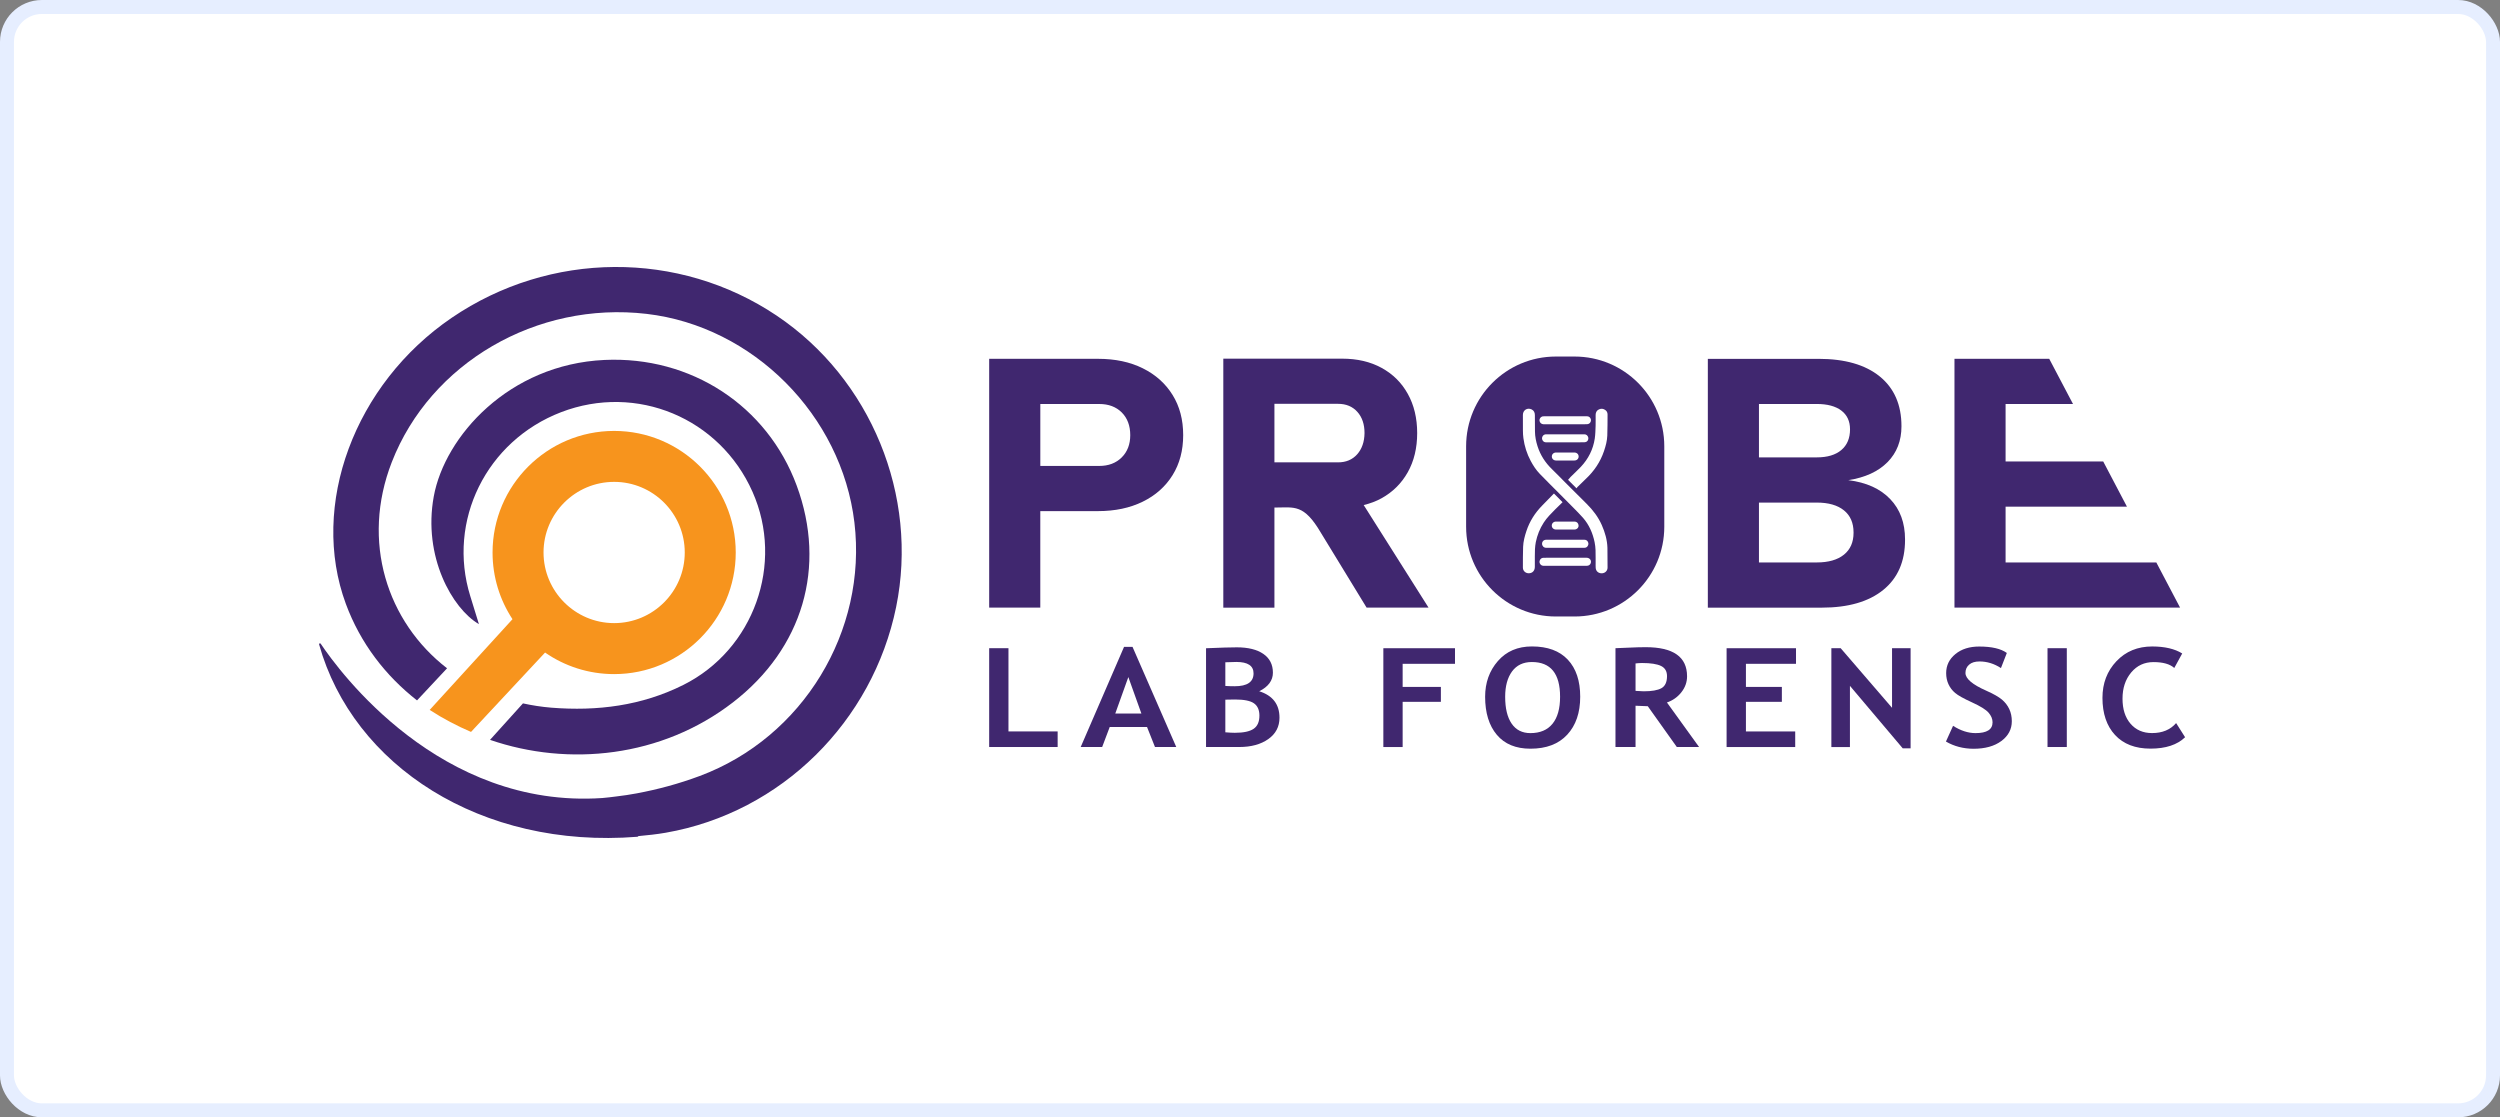 <svg xmlns="http://www.w3.org/2000/svg" width="179" height="80" viewBox="0 0 179 80" fill="none"><rect x="0" y="0" width="179" height="80" fill="#808080" stroke="none"/><rect x="0.5" y="0.5" width="178" height="79" rx="2.5" fill="white" stroke="#E6EEFF"></rect><path d="M70.825 53.486V46.411H72.206V52.37H75.727V53.486H70.825Z" fill="#40276F"></path><path d="M82.697 53.486L82.127 52.051H79.457L78.915 53.486H77.378L80.482 46.315H81.088L84.22 53.486H82.697ZM80.789 48.478L79.853 51.091H81.724L80.789 48.478Z" fill="#40276F"></path><path d="M88.733 53.486H86.352V46.415C87.402 46.369 88.136 46.349 88.559 46.349C89.367 46.349 90.001 46.507 90.456 46.82C90.911 47.133 91.14 47.582 91.14 48.165C91.14 48.725 90.813 49.167 90.161 49.494C91.128 49.8 91.611 50.432 91.611 51.388C91.611 52.031 91.343 52.543 90.808 52.92C90.273 53.296 89.582 53.486 88.733 53.486ZM87.734 47.419V49.114C87.946 49.128 88.171 49.135 88.404 49.135C89.305 49.135 89.754 48.828 89.754 48.213C89.754 47.669 89.344 47.396 88.525 47.396C88.31 47.396 88.047 47.403 87.734 47.419ZM87.734 50.096V52.433C88.013 52.456 88.242 52.468 88.415 52.468C89.033 52.468 89.479 52.374 89.758 52.184C90.037 51.994 90.174 51.678 90.174 51.237C90.174 50.834 90.044 50.541 89.785 50.358C89.527 50.175 89.074 50.084 88.429 50.084C88.296 50.082 88.065 50.086 87.734 50.096Z" fill="#40276F"></path><path d="M81.825 26.371C80.912 25.916 79.842 25.691 78.614 25.691H74.485H72.495H70.825V43.506H74.485V36.596H78.614C79.833 36.596 80.901 36.371 81.818 35.921C82.736 35.472 83.447 34.839 83.955 34.022C84.463 33.206 84.716 32.249 84.716 31.156C84.716 30.051 84.463 29.093 83.955 28.276C83.449 27.46 82.74 26.824 81.825 26.371ZM80.311 32.755C79.901 33.16 79.366 33.361 78.707 33.361H74.487V28.926H78.707C79.375 28.926 79.91 29.127 80.318 29.532C80.72 29.937 80.926 30.477 80.926 31.156C80.926 31.817 80.72 32.35 80.311 32.755Z" fill="#40276F"></path><path d="M98.917 35.676C99.717 35.234 100.344 34.614 100.795 33.814C101.245 33.013 101.47 32.078 101.47 31.009C101.47 29.939 101.245 29.003 100.799 28.203C100.356 27.402 99.729 26.782 98.924 26.341C98.118 25.899 97.176 25.68 96.099 25.68H91.249H89.044H87.589V43.508H91.249V36.339H91.359C92.67 36.339 93.358 36.076 94.571 38.139L97.849 43.506H102.284L97.64 36.161C98.098 36.051 98.526 35.893 98.917 35.676ZM91.249 28.914H95.804C96.382 28.914 96.844 29.106 97.188 29.491C97.531 29.875 97.7 30.38 97.7 31.009C97.691 31.639 97.515 32.144 97.174 32.528C96.831 32.913 96.373 33.105 95.804 33.105H91.249V28.914Z" fill="#40276F"></path><path d="M132.339 34.379C133.549 34.191 134.487 33.759 135.15 33.086C135.814 32.412 136.145 31.556 136.145 30.52C136.145 28.983 135.626 27.796 134.59 26.954C133.551 26.112 132.09 25.693 130.202 25.693H125.941H123.882H122.281V43.508H123.885H125.941H130.429C132.325 43.508 133.796 43.085 134.837 42.241C135.88 41.397 136.401 40.2 136.401 38.656V38.62C136.401 37.435 136.047 36.474 135.34 35.735C134.629 34.992 133.631 34.541 132.339 34.379ZM130.084 28.925C130.841 28.925 131.426 29.083 131.84 29.397C132.254 29.712 132.462 30.159 132.462 30.739C132.462 31.378 132.254 31.872 131.84 32.222C131.426 32.572 130.841 32.748 130.084 32.748H125.941V28.925H130.084ZM132.714 38.151C132.714 38.821 132.485 39.343 132.028 39.713C131.568 40.084 130.921 40.271 130.084 40.271H125.941V35.985H130.084C130.918 35.985 131.568 36.17 132.028 36.543C132.485 36.913 132.714 37.439 132.714 38.117V38.151Z" fill="#40276F"></path><path d="M154.393 40.272H148.264H143.6V36.278H148.264H150.113H152.29L150.591 33.043H148.628H148.264H143.6V28.926H148.427L146.725 25.691H143.6H141.263H139.94V43.506H141.263H143.6H148.264H156.094L154.393 40.272Z" fill="#40276F"></path><path d="M52.477 50.291C57.484 46.425 59.198 40.601 57.043 34.766C54.929 29.045 49.471 25.486 43.284 25.772C36.435 26.088 31.842 31.244 31.057 35.548C30.27 39.851 32.386 43.584 34.29 44.687C34.061 43.946 33.869 43.319 33.674 42.69C31.995 37.296 34.823 31.568 40.175 29.512C45.571 27.439 51.532 29.921 53.882 35.219C56.162 40.361 53.984 46.508 48.929 49.04C45.953 50.531 42.755 50.934 39.468 50.669C38.771 50.611 38.096 50.506 37.444 50.362L35.086 52.974C40.708 54.907 47.365 54.237 52.477 50.291Z" fill="#40276F"></path><path d="M55.606 22.596C48.607 17.9 39.379 17.962 32.348 22.75C25.371 27.498 22.157 36.188 24.765 43.243C25.808 46.063 27.608 48.388 29.859 50.149L32.009 47.85C27.706 44.524 25.842 38.767 28.052 33.089C30.817 25.984 38.428 21.556 46.294 22.473C53.916 23.36 60.259 29.726 61.176 37.412C62.105 45.174 57.5 52.802 50.098 55.561C48.591 56.124 47.088 56.524 45.59 56.805C45.096 56.899 44.613 56.968 44.135 57.025C43.799 57.068 43.462 57.112 43.126 57.139C31.492 57.928 24.284 48.063 22.962 46.089C22.923 46.031 22.827 46.075 22.848 46.141C25.277 54.82 34.438 60.804 45.647 59.912C45.647 59.912 45.674 59.893 45.715 59.864C46.361 59.804 47.008 59.738 47.667 59.623C55.966 58.175 62.492 51.638 64.164 43.46C65.79 35.498 62.354 27.123 55.606 22.596Z" fill="#40276F"></path><path d="M43.973 30.854C39.171 30.854 35.267 34.758 35.267 39.56C35.267 41.321 35.793 42.961 36.694 44.334L30.765 50.83C31.728 51.459 32.732 51.98 33.725 52.406L39.027 46.722C40.432 47.696 42.138 48.266 43.973 48.266C48.774 48.266 52.679 44.361 52.679 39.56C52.679 34.758 48.774 30.854 43.973 30.854ZM43.973 44.615C41.187 44.615 38.917 42.346 38.917 39.557C38.917 36.769 41.187 34.502 43.973 34.502C46.759 34.502 49.028 36.769 49.028 39.557C49.03 42.346 46.761 44.615 43.973 44.615Z" fill="#F7941D"></path><path d="M112.738 25.528H111.4C107.852 25.528 104.974 28.406 104.974 31.954V32.279V37.391V37.716C104.974 41.264 107.852 44.141 111.4 44.141H112.738C116.286 44.141 119.163 41.264 119.163 37.716V37.391V32.279V31.954C119.163 28.404 116.286 25.528 112.738 25.528ZM110.432 29.817C110.475 29.806 110.523 29.804 110.569 29.804C111.237 29.804 111.905 29.806 112.573 29.806C112.923 29.806 113.273 29.804 113.625 29.804C113.767 29.804 113.875 29.893 113.907 30.028C113.934 30.142 113.877 30.282 113.765 30.339C113.714 30.364 113.65 30.375 113.593 30.375C113.085 30.378 112.578 30.378 112.07 30.378C111.553 30.378 111.038 30.378 110.521 30.378C110.37 30.378 110.249 30.27 110.228 30.124C110.21 29.993 110.299 29.856 110.432 29.817ZM112.061 31.672C111.612 31.672 111.164 31.672 110.716 31.672C110.59 31.672 110.496 31.627 110.439 31.51C110.386 31.4 110.405 31.297 110.473 31.203C110.535 31.121 110.624 31.096 110.725 31.096C111.347 31.096 111.969 31.096 112.591 31.096C112.873 31.096 113.156 31.096 113.438 31.096C113.577 31.096 113.68 31.181 113.717 31.313C113.749 31.432 113.698 31.574 113.591 31.629C113.538 31.656 113.472 31.668 113.413 31.668C112.964 31.675 112.511 31.672 112.061 31.672ZM113.031 32.681C113.033 32.848 112.905 32.972 112.726 32.972C112.507 32.972 112.287 32.972 112.065 32.972C111.848 32.972 111.631 32.972 111.413 32.972C111.239 32.972 111.111 32.848 111.111 32.686C111.111 32.523 111.237 32.4 111.411 32.4C111.848 32.4 112.287 32.4 112.724 32.4C112.902 32.402 113.026 32.519 113.031 32.681ZM109.894 39.834C109.897 40.086 109.897 40.34 109.894 40.591C109.892 40.87 109.716 41.049 109.453 41.046C109.224 41.044 109.039 40.875 109.039 40.642C109.037 40.145 109.039 39.647 109.055 39.15C109.069 38.766 109.169 38.395 109.288 38.032C109.519 37.327 109.906 36.721 110.425 36.192C110.697 35.916 110.967 35.637 111.239 35.358C111.249 35.348 111.26 35.342 111.265 35.337C111.468 35.541 111.667 35.742 111.88 35.957C111.708 36.126 111.523 36.3 111.347 36.478C111.059 36.773 110.761 37.062 110.535 37.412C110.254 37.844 110.066 38.313 109.963 38.818C109.899 39.157 109.892 39.495 109.894 39.834ZM112.829 37.901C112.799 37.91 112.765 37.913 112.733 37.915C112.514 37.915 112.294 37.915 112.072 37.915C111.852 37.915 111.633 37.915 111.411 37.915C111.237 37.915 111.109 37.794 111.107 37.633C111.107 37.471 111.235 37.345 111.406 37.345C111.85 37.345 112.292 37.343 112.735 37.345C112.891 37.345 113.003 37.448 113.024 37.602C113.047 37.73 112.962 37.86 112.829 37.901ZM113.431 38.645C113.55 38.645 113.641 38.69 113.696 38.8C113.753 38.91 113.737 39.015 113.666 39.114C113.612 39.187 113.536 39.221 113.449 39.221C112.532 39.221 111.612 39.223 110.695 39.221C110.535 39.221 110.411 39.091 110.411 38.933C110.411 38.77 110.533 38.647 110.702 38.647C111.162 38.645 111.619 38.647 112.079 38.647C112.53 38.645 112.98 38.645 113.431 38.645ZM113.897 40.319C113.859 40.438 113.753 40.511 113.616 40.511C113.172 40.513 112.731 40.511 112.287 40.513C112.214 40.513 112.141 40.513 112.068 40.513C111.56 40.513 111.052 40.513 110.544 40.513C110.443 40.513 110.356 40.486 110.292 40.404C110.222 40.312 110.206 40.212 110.256 40.106C110.306 39.996 110.395 39.942 110.514 39.937C110.64 39.932 110.764 39.935 110.889 39.935C111.795 39.935 112.699 39.935 113.605 39.935C113.822 39.939 113.964 40.122 113.897 40.319ZM115.101 40.642C115.101 40.87 114.92 41.042 114.696 41.049C114.453 41.056 114.27 40.902 114.252 40.667C114.243 40.548 114.247 40.429 114.247 40.307C114.247 40.189 114.247 40.067 114.247 39.948C114.25 39.571 114.252 39.194 114.174 38.821C114.039 38.171 113.783 37.579 113.346 37.078C113.124 36.824 112.884 36.588 112.649 36.348C112.335 36.028 112.017 35.712 111.702 35.394C111.214 34.905 110.725 34.42 110.244 33.923C109.981 33.651 109.775 33.333 109.597 32.999C109.325 32.489 109.153 31.947 109.076 31.375C109.05 31.194 109.043 31.011 109.041 30.831C109.037 30.456 109.039 30.08 109.039 29.705C109.041 29.364 109.357 29.165 109.666 29.314C109.83 29.394 109.894 29.538 109.897 29.714C109.901 30.11 109.897 30.508 109.904 30.904C109.908 31.261 109.979 31.608 110.087 31.949C110.29 32.585 110.64 33.127 111.121 33.592C111.454 33.914 111.777 34.25 112.104 34.578C112.603 35.076 113.104 35.575 113.605 36.074C114.055 36.52 114.433 37.016 114.689 37.597C114.918 38.116 115.076 38.658 115.092 39.228C115.101 39.701 115.103 40.173 115.101 40.642ZM115.082 31.188C115.069 31.565 114.97 31.931 114.849 32.29C114.586 33.077 114.135 33.74 113.529 34.303C113.33 34.488 113.14 34.68 112.946 34.873C112.918 34.9 112.9 34.932 112.877 34.962C112.66 34.742 112.461 34.543 112.273 34.356C112.328 34.291 112.388 34.216 112.454 34.15C112.697 33.91 112.95 33.678 113.186 33.429C113.726 32.855 114.069 32.178 114.186 31.396C114.229 31.103 114.234 30.801 114.245 30.503C114.254 30.238 114.245 29.971 114.247 29.705C114.25 29.529 114.321 29.387 114.485 29.312C114.65 29.236 114.808 29.257 114.952 29.367C115.055 29.444 115.101 29.554 115.101 29.68C115.098 30.181 115.101 30.684 115.082 31.188Z" fill="#40276F"></path><path d="M100.429 47.527V49.183H103.167V50.251H100.429V53.488H99.048V46.413H104.178V47.529H100.429V47.527Z" fill="#40276F"></path><path d="M106.335 49.888C106.335 48.879 106.64 48.028 107.248 47.331C107.857 46.633 108.669 46.285 109.687 46.285C110.807 46.285 111.663 46.601 112.255 47.232C112.848 47.864 113.143 48.749 113.143 49.888C113.143 51.027 112.834 51.933 112.214 52.603C111.594 53.273 110.718 53.607 109.579 53.607C108.534 53.607 107.731 53.276 107.173 52.612C106.615 51.949 106.335 51.041 106.335 49.888ZM107.77 49.888C107.77 50.716 107.923 51.356 108.232 51.809C108.541 52.262 108.989 52.491 109.577 52.491C110.268 52.491 110.796 52.269 111.157 51.825C111.521 51.382 111.702 50.736 111.702 49.888C111.702 48.23 111.029 47.401 109.682 47.401C109.064 47.401 108.593 47.626 108.261 48.076C107.934 48.525 107.77 49.129 107.77 49.888Z" fill="#40276F"></path><path d="M120.06 53.486L117.981 50.565C117.773 50.563 117.48 50.551 117.105 50.531V53.486H115.668V46.411C115.746 46.411 116.046 46.4 116.567 46.374C117.089 46.349 117.507 46.338 117.828 46.338C119.806 46.338 120.794 47.033 120.794 48.424C120.794 48.843 120.657 49.225 120.385 49.568C120.113 49.913 119.767 50.156 119.353 50.297L121.654 53.486H120.06ZM117.105 47.502V49.467C117.361 49.485 117.555 49.497 117.69 49.497C118.269 49.497 118.69 49.424 118.958 49.275C119.225 49.126 119.358 48.838 119.358 48.41C119.358 48.063 119.214 47.82 118.928 47.681C118.642 47.543 118.189 47.472 117.571 47.472C117.425 47.472 117.267 47.484 117.105 47.502Z" fill="#40276F"></path><path d="M125.008 47.527V49.183H127.581V50.251H125.008V52.372H128.537V53.488H123.624V46.413H128.594V47.529H125.008V47.527Z" fill="#40276F"></path><path d="M136.237 53.582L132.455 49.106V53.491H131.126V46.411H131.792L135.47 50.679V46.411H136.799V53.582H136.237Z" fill="#40276F"></path><path d="M139.329 53.095L139.839 51.969C140.386 52.317 140.921 52.491 141.45 52.491C142.262 52.491 142.667 52.233 142.667 51.718C142.667 51.475 142.571 51.247 142.381 51.027C142.189 50.807 141.795 50.563 141.198 50.291C140.601 50.018 140.199 49.794 139.99 49.618C139.782 49.442 139.624 49.234 139.512 48.993C139.4 48.751 139.345 48.486 139.345 48.193C139.345 47.646 139.567 47.191 140.006 46.832C140.448 46.47 141.015 46.292 141.706 46.292C142.607 46.292 143.266 46.445 143.689 46.752L143.268 47.834C142.783 47.518 142.271 47.36 141.731 47.36C141.413 47.36 141.164 47.436 140.99 47.589C140.814 47.742 140.727 47.941 140.727 48.186C140.727 48.591 141.221 49.014 142.212 49.451C142.733 49.682 143.108 49.897 143.339 50.091C143.57 50.286 143.744 50.512 143.865 50.773C143.987 51.032 144.046 51.322 144.046 51.64C144.046 52.214 143.797 52.685 143.298 53.056C142.799 53.427 142.134 53.612 141.297 53.612C140.569 53.607 139.913 53.436 139.329 53.095Z" fill="#40276F"></path><path d="M146.602 53.486V46.411H147.983V53.486H146.602Z" fill="#40276F"></path><path d="M156.247 46.788L155.678 47.827C155.369 47.547 154.873 47.406 154.189 47.406C153.539 47.406 153.008 47.653 152.594 48.147C152.18 48.641 151.972 49.268 151.972 50.023C151.972 50.78 152.164 51.379 152.549 51.823C152.933 52.267 153.445 52.488 154.088 52.488C154.822 52.488 155.396 52.251 155.81 51.772L156.453 52.786C155.891 53.33 155.063 53.602 153.976 53.602C152.889 53.602 152.043 53.278 151.439 52.628C150.838 51.978 150.536 51.091 150.536 49.968C150.536 48.922 150.87 48.046 151.538 47.342C152.205 46.637 153.061 46.287 154.102 46.287C154.998 46.289 155.712 46.456 156.247 46.788Z" fill="#40276F"></path></svg>